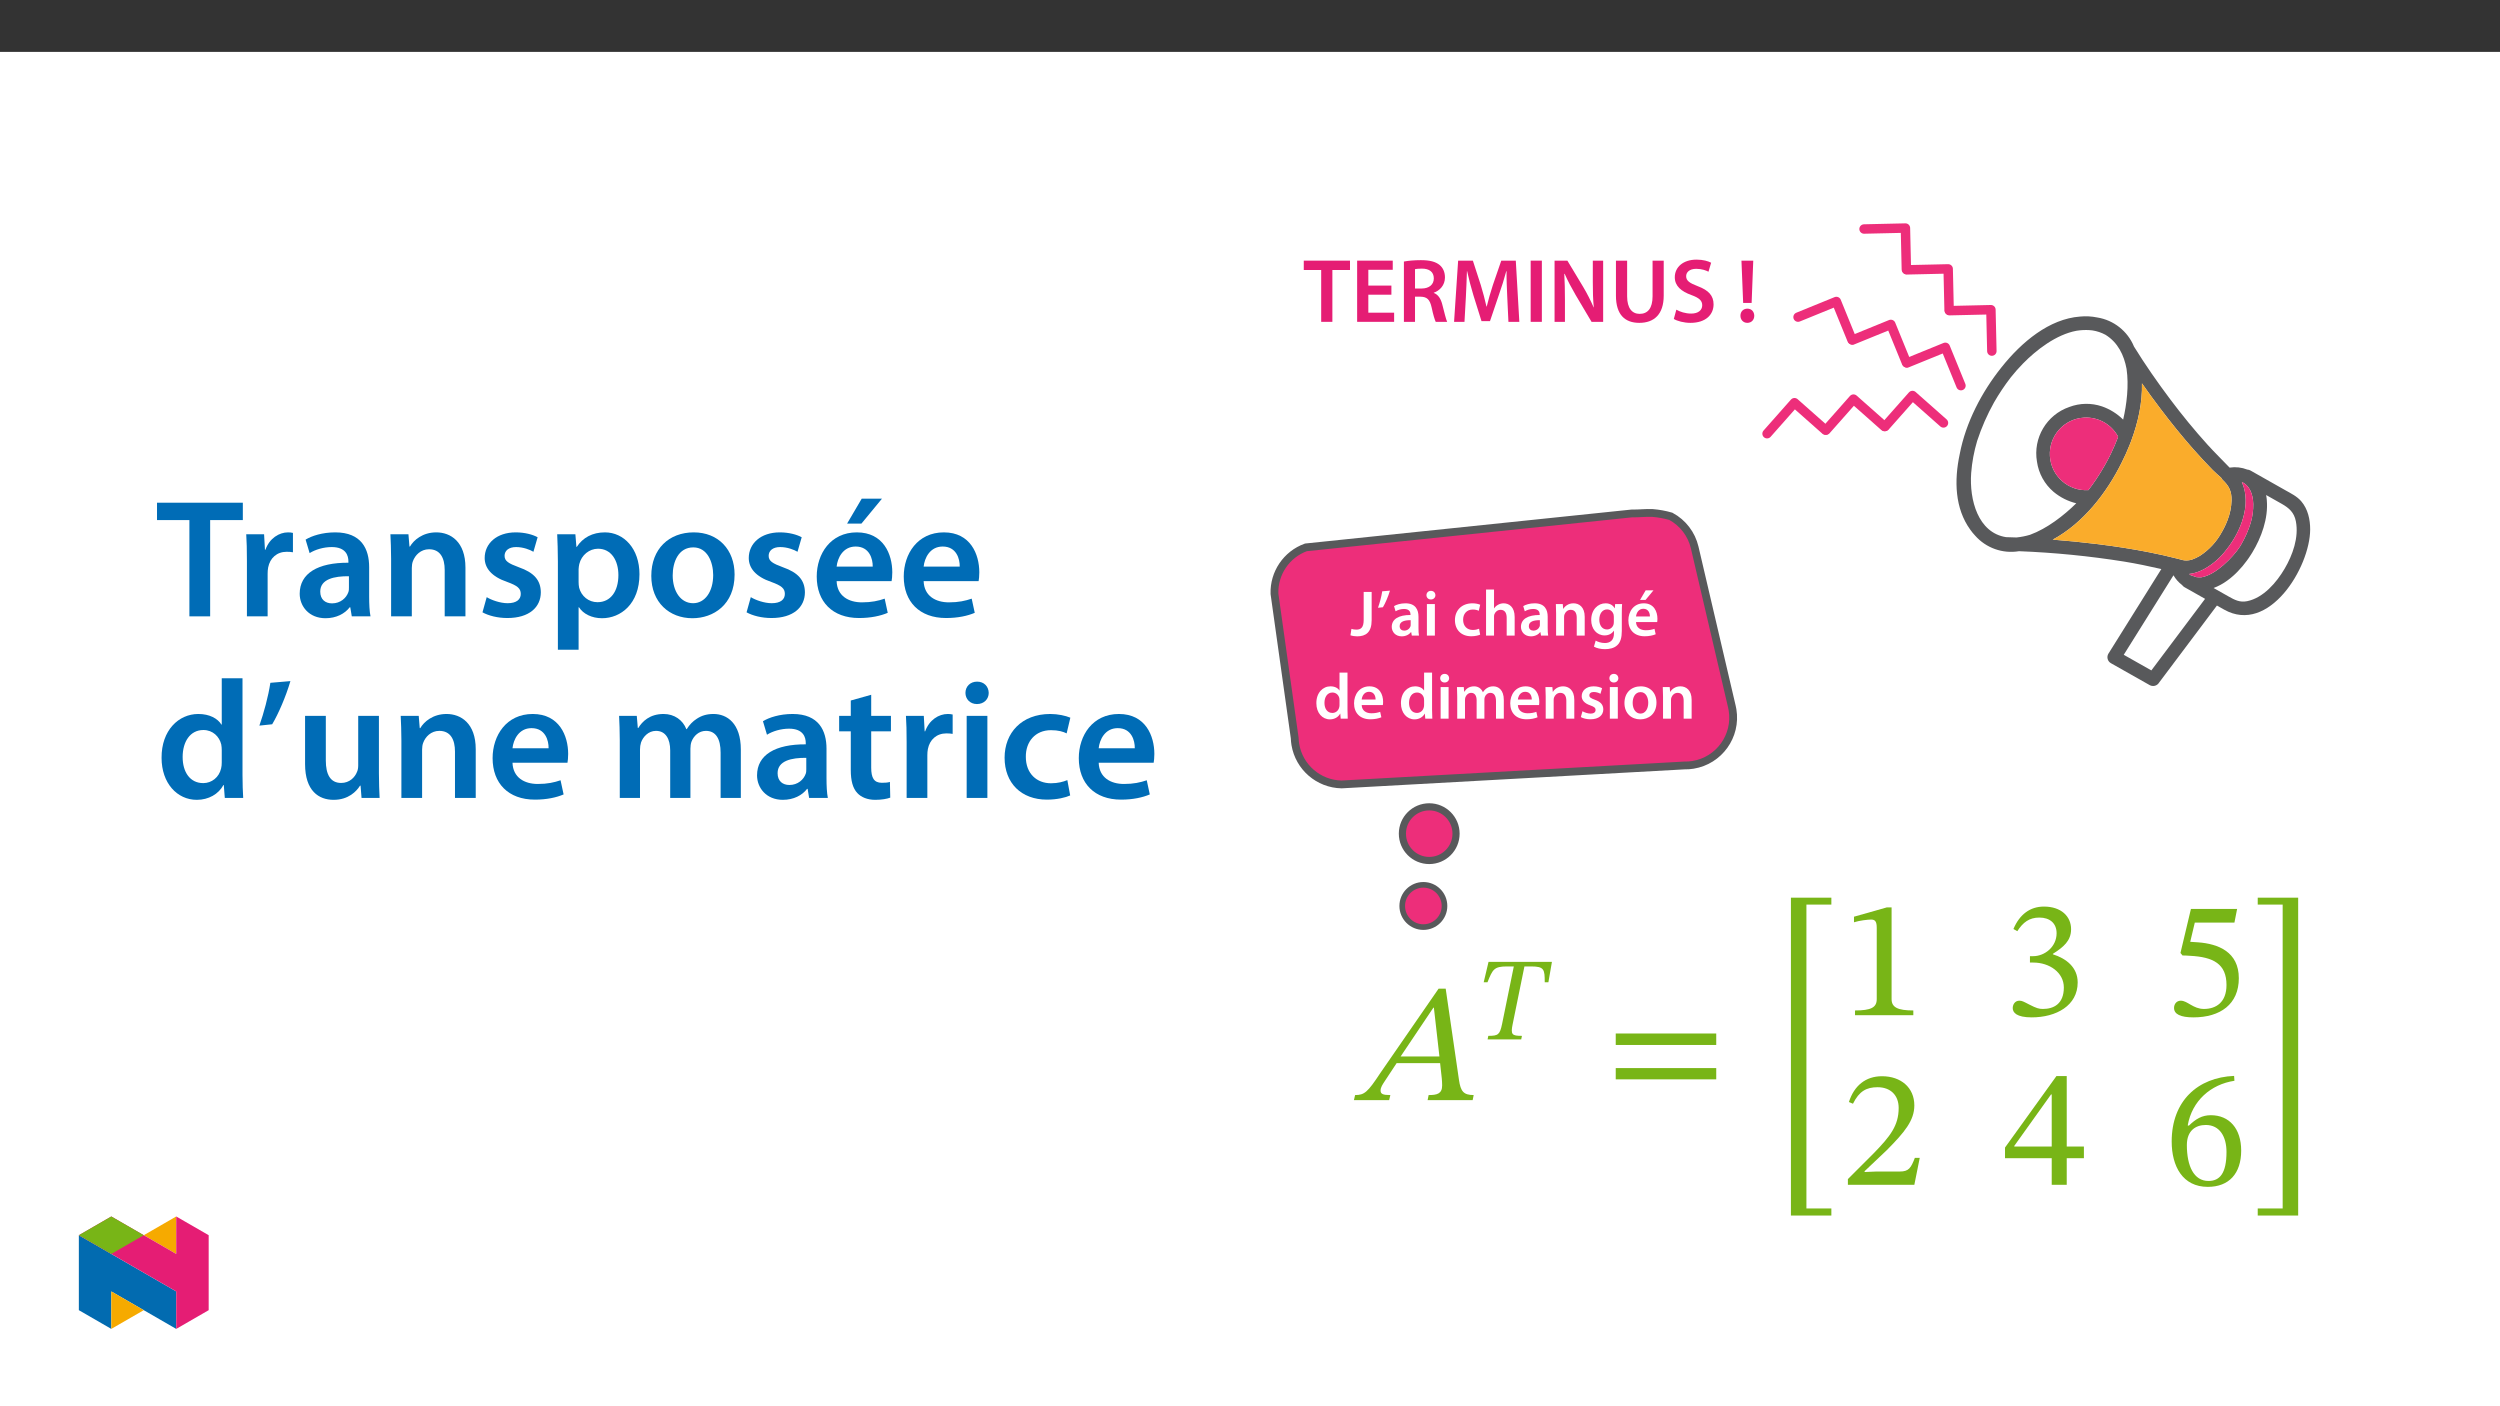﻿<?xml version="1.0" encoding="utf-8"?>
<svg xmlns="http://www.w3.org/2000/svg" xmlns:xlink="http://www.w3.org/1999/xlink" viewBox="0 0 960 540" version="1.1">
  <rect x="0" y="0" width="960" height="540" fill="#333333" stroke="none"/>
  <defs>
    <g>
      <symbol overflow="visible" id="glyph0-0">
        <path style="stroke:none;" d="M 0 0 L 17.438 0 L 17.438 -24.406 L 0 -24.406 Z M 8.719 -13.781 L 2.797 -22.672 L 14.641 -22.672 Z M 9.766 -12.203 L 15.688 -21.094 L 15.688 -3.312 Z M 2.797 -1.75 L 8.719 -10.641 L 14.641 -1.75 Z M 1.75 -21.094 L 7.672 -12.203 L 1.75 -3.312 Z M 1.75 -21.094 " />
      </symbol>
      <symbol overflow="visible" id="glyph0-1">
        <path style="stroke:none;" d="M 6.969 0 L 11.266 0 L 11.266 -19.906 L 18.031 -19.906 L 18.031 -23.5 L 0.281 -23.5 L 0.281 -19.906 L 6.969 -19.906 Z M 6.969 0 " />
      </symbol>
      <symbol overflow="visible" id="glyph0-2">
        <path style="stroke:none;" d="M 15.625 -13.922 L 6.766 -13.922 L 6.766 -19.984 L 16.141 -19.984 L 16.141 -23.5 L 2.469 -23.5 L 2.469 0 L 16.672 0 L 16.672 -3.516 L 6.766 -3.516 L 6.766 -10.422 L 15.625 -10.422 Z M 15.625 -13.922 " />
      </symbol>
      <symbol overflow="visible" id="glyph0-3">
        <path style="stroke:none;" d="M 2.469 0 L 6.734 0 L 6.734 -9.656 L 8.891 -9.656 C 11.328 -9.594 12.422 -8.609 13.109 -5.547 C 13.734 -2.609 14.328 -0.703 14.688 0 L 19.078 0 C 18.625 -0.906 18 -3.625 17.234 -6.562 C 16.672 -8.828 15.656 -10.469 13.953 -11.094 L 13.953 -11.188 C 16.188 -11.969 18.234 -14.016 18.234 -17.047 C 18.234 -19.078 17.5 -20.719 16.219 -21.797 C 14.609 -23.125 12.344 -23.688 8.969 -23.688 C 6.484 -23.688 4.109 -23.469 2.469 -23.156 Z M 6.734 -20.234 C 7.156 -20.328 8.016 -20.438 9.375 -20.438 C 12.172 -20.438 13.953 -19.219 13.953 -16.672 C 13.953 -14.328 12.172 -12.797 9.281 -12.797 L 6.734 -12.797 Z M 6.734 -20.234 " />
      </symbol>
      <symbol overflow="visible" id="glyph0-4">
        <path style="stroke:none;" d="M 22.766 0 L 26.953 0 L 25.594 -23.5 L 20.016 -23.5 L 16.781 -14.094 C 15.875 -11.328 15.062 -8.438 14.438 -5.891 L 14.328 -5.891 C 13.734 -8.516 13.016 -11.297 12.172 -14.047 L 9.109 -23.5 L 3.453 -23.5 L 1.891 0 L 5.891 0 L 6.422 -9.453 C 6.594 -12.656 6.734 -16.391 6.828 -19.453 L 6.906 -19.453 C 7.531 -16.531 8.375 -13.328 9.281 -10.328 L 12.422 -0.281 L 15.688 -0.281 L 19.141 -10.469 C 20.188 -13.422 21.172 -16.594 21.938 -19.453 L 22.047 -19.453 C 22 -16.281 22.188 -12.625 22.312 -9.594 Z M 22.766 0 " />
      </symbol>
      <symbol overflow="visible" id="glyph0-5">
        <path style="stroke:none;" d="M 2.469 -23.5 L 2.469 0 L 6.766 0 L 6.766 -23.5 Z M 2.469 -23.5 " />
      </symbol>
      <symbol overflow="visible" id="glyph0-6">
        <path style="stroke:none;" d="M 6.422 0 L 6.422 -8.406 C 6.422 -12.281 6.344 -15.375 6.172 -18.406 L 6.312 -18.453 C 7.469 -15.797 9 -12.938 10.5 -10.359 L 16.641 0 L 21.094 0 L 21.094 -23.5 L 17.125 -23.5 L 17.125 -15.312 C 17.125 -11.719 17.188 -8.688 17.5 -5.547 L 17.438 -5.547 C 16.359 -8.094 14.969 -10.812 13.422 -13.422 L 7.359 -23.5 L 2.438 -23.5 L 2.438 0 Z M 6.422 0 " />
      </symbol>
      <symbol overflow="visible" id="glyph0-7">
        <path style="stroke:none;" d="M 2.438 -23.5 L 2.438 -10.047 C 2.438 -2.656 5.969 0.391 11.406 0.391 C 17.047 0.391 20.781 -2.828 20.781 -10.078 L 20.781 -23.5 L 16.5 -23.5 L 16.5 -9.797 C 16.5 -5.203 14.641 -3.062 11.547 -3.062 C 8.656 -3.062 6.734 -5.203 6.734 -9.797 L 6.734 -23.5 Z M 2.438 -23.5 " />
      </symbol>
      <symbol overflow="visible" id="glyph0-8">
        <path style="stroke:none;" d="M 1.438 -1.109 C 2.719 -0.312 5.297 0.391 7.812 0.391 C 13.844 0.391 16.703 -2.891 16.703 -6.703 C 16.703 -10.078 14.75 -12.141 10.672 -13.672 C 7.531 -14.891 6.172 -15.734 6.172 -17.547 C 6.172 -18.938 7.328 -20.359 10.047 -20.359 C 12.234 -20.359 13.875 -19.703 14.75 -19.25 L 15.766 -22.703 C 14.547 -23.328 12.688 -23.891 10.156 -23.891 C 5.016 -23.891 1.812 -21 1.812 -17.125 C 1.812 -13.734 4.297 -11.688 8.203 -10.281 C 11.156 -9.203 12.344 -8.156 12.344 -6.375 C 12.344 -4.469 10.812 -3.172 8.094 -3.172 C 5.891 -3.172 3.766 -3.875 2.406 -4.672 Z M 1.438 -1.109 " />
      </symbol>
      <symbol overflow="visible" id="glyph0-9">
        <path style="stroke:none;" d="M 6 -7.25 L 6.625 -23.5 L 2.094 -23.5 L 2.75 -7.25 Z M 4.328 0.391 C 5.969 0.391 7.016 -0.797 7.016 -2.344 C 6.969 -3.938 5.969 -5.062 4.359 -5.062 C 2.797 -5.062 1.703 -3.938 1.703 -2.344 C 1.703 -0.797 2.797 0.391 4.328 0.391 Z M 4.328 0.391 " />
      </symbol>
      <symbol overflow="visible" id="glyph1-0">
        <path style="stroke:none;" d="M 0 0 L 12.453 0 L 12.453 -17.438 L 0 -17.438 Z M 6.219 -9.844 L 2 -16.188 L 10.453 -16.188 Z M 6.969 -8.719 L 11.203 -15.062 L 11.203 -2.359 Z M 2 -1.25 L 6.219 -7.594 L 10.453 -1.25 Z M 1.25 -15.062 L 5.484 -8.719 L 1.25 -2.359 Z M 1.25 -15.062 " />
      </symbol>
      <symbol overflow="visible" id="glyph1-1">
        <path style="stroke:none;" d="M 5.109 -6 C 5.109 -3.094 4.031 -2.297 2.297 -2.297 C 1.562 -2.297 0.891 -2.422 0.406 -2.594 L 0.031 -0.125 C 0.703 0.125 1.75 0.281 2.609 0.281 C 5.922 0.281 8.172 -1.266 8.172 -5.906 L 8.172 -16.781 L 5.109 -16.781 Z M 5.109 -6 " />
      </symbol>
      <symbol overflow="visible" id="glyph1-2">
        <path style="stroke:none;" d="M 2.344 -17.016 C 2.047 -15 1.375 -12.531 0.719 -10.688 L 2.609 -10.891 C 3.531 -12.422 4.625 -14.969 5.312 -17.266 Z M 2.344 -17.016 " />
      </symbol>
      <symbol overflow="visible" id="glyph1-3">
        <path style="stroke:none;" d="M 11.062 -7.266 C 11.062 -9.938 9.938 -12.406 6.047 -12.406 C 4.141 -12.406 2.562 -11.875 1.672 -11.328 L 2.266 -9.344 C 3.094 -9.859 4.328 -10.234 5.531 -10.234 C 7.672 -10.234 8 -8.922 8 -8.125 L 8 -7.922 C 3.516 -7.938 0.797 -6.375 0.797 -3.344 C 0.797 -1.5 2.172 0.281 4.609 0.281 C 6.203 0.281 7.469 -0.406 8.188 -1.344 L 8.266 -1.344 L 8.5 0 L 11.25 0 C 11.109 -0.75 11.062 -1.812 11.062 -2.906 Z M 8.062 -4.266 C 8.062 -4.031 8.062 -3.812 8 -3.594 C 7.703 -2.719 6.828 -1.922 5.578 -1.922 C 4.609 -1.922 3.828 -2.469 3.828 -3.656 C 3.828 -5.5 5.906 -5.953 8.062 -5.922 Z M 8.062 -4.266 " />
      </symbol>
      <symbol overflow="visible" id="glyph1-4">
        <path style="stroke:none;" d="M 4.703 0 L 4.703 -12.125 L 1.641 -12.125 L 1.641 0 Z M 3.188 -17.188 C 2.172 -17.188 1.469 -16.469 1.469 -15.516 C 1.469 -14.625 2.141 -13.875 3.156 -13.875 C 4.234 -13.875 4.906 -14.625 4.906 -15.516 C 4.875 -16.469 4.234 -17.188 3.188 -17.188 Z M 3.188 -17.188 " />
      </symbol>
      <symbol overflow="visible" id="glyph1-5">
        <path style="stroke:none;" d="M 10.141 -2.641 C 9.531 -2.391 8.766 -2.172 7.719 -2.172 C 5.625 -2.172 4.016 -3.594 4.016 -6.078 C 3.984 -8.297 5.375 -10.016 7.719 -10.016 C 8.812 -10.016 9.531 -9.781 10.031 -9.531 L 10.578 -11.859 C 9.891 -12.156 8.734 -12.406 7.625 -12.406 C 3.359 -12.406 0.875 -9.594 0.875 -5.953 C 0.875 -2.188 3.344 0.25 7.125 0.25 C 8.641 0.25 9.906 -0.078 10.562 -0.375 Z M 10.141 -2.641 " />
      </symbol>
      <symbol overflow="visible" id="glyph1-6">
        <path style="stroke:none;" d="M 1.641 0 L 4.703 0 L 4.703 -7.266 C 4.703 -7.594 4.734 -7.922 4.828 -8.188 C 5.188 -9.109 6.031 -9.906 7.219 -9.906 C 8.922 -9.906 9.562 -8.562 9.562 -6.828 L 9.562 0 L 12.625 0 L 12.625 -7.141 C 12.625 -11.031 10.453 -12.406 8.391 -12.406 C 7.625 -12.406 6.906 -12.203 6.281 -11.859 C 5.656 -11.531 5.125 -11.062 4.75 -10.484 L 4.703 -10.484 L 4.703 -17.688 L 1.641 -17.688 Z M 1.641 0 " />
      </symbol>
      <symbol overflow="visible" id="glyph1-7">
        <path style="stroke:none;" d="M 1.641 0 L 4.703 0 L 4.703 -7.141 C 4.703 -7.5 4.75 -7.875 4.859 -8.125 C 5.188 -9.047 6.031 -9.906 7.25 -9.906 C 8.922 -9.906 9.562 -8.594 9.562 -6.844 L 9.562 0 L 12.625 0 L 12.625 -7.203 C 12.625 -11.031 10.438 -12.406 8.312 -12.406 C 6.297 -12.406 4.984 -11.25 4.438 -10.312 L 4.359 -10.312 L 4.203 -12.125 L 1.547 -12.125 C 1.594 -11.078 1.641 -9.906 1.641 -8.516 Z M 1.641 0 " />
      </symbol>
      <symbol overflow="visible" id="glyph1-8">
        <path style="stroke:none;" d="M 12.625 -8.641 C 12.625 -10.312 12.672 -11.312 12.734 -12.125 L 10.062 -12.125 L 9.938 -10.516 L 9.891 -10.516 C 9.312 -11.5 8.25 -12.406 6.375 -12.406 C 3.469 -12.406 0.875 -9.984 0.875 -6 C 0.875 -2.562 3.016 -0.078 6.031 -0.078 C 7.641 -0.078 8.859 -0.797 9.562 -1.875 L 9.609 -1.875 L 9.609 -0.828 C 9.609 1.797 8.125 2.844 6.125 2.844 C 4.656 2.844 3.359 2.359 2.594 1.922 L 1.922 4.234 C 2.969 4.859 4.609 5.203 6.156 5.203 C 7.828 5.203 9.594 4.859 10.828 3.734 C 12.109 2.594 12.625 0.766 12.625 -1.766 Z M 9.562 -5.312 C 9.562 -4.953 9.531 -4.531 9.438 -4.234 C 9.094 -3.109 8.094 -2.359 6.953 -2.359 C 5.031 -2.359 3.984 -4.031 3.984 -6.109 C 3.984 -8.562 5.25 -10.062 6.969 -10.062 C 8.266 -10.062 9.141 -9.219 9.469 -8.094 C 9.531 -7.844 9.562 -7.578 9.562 -7.266 Z M 9.562 -5.312 " />
      </symbol>
      <symbol overflow="visible" id="glyph1-9">
        <path style="stroke:none;" d="M 11.938 -5.203 C 11.984 -5.484 12.031 -5.922 12.031 -6.5 C 12.031 -9.172 10.734 -12.406 6.797 -12.406 C 2.906 -12.406 0.875 -9.234 0.875 -5.875 C 0.875 -2.172 3.188 0.25 7.125 0.25 C 8.859 0.25 10.312 -0.078 11.359 -0.516 L 10.906 -2.609 C 9.969 -2.297 8.969 -2.062 7.547 -2.062 C 5.578 -2.062 3.891 -3.016 3.812 -5.203 Z M 3.812 -7.344 C 3.938 -8.594 4.734 -10.312 6.625 -10.312 C 8.672 -10.312 9.172 -8.469 9.141 -7.344 Z M 7.516 -17.391 L 5.359 -13.703 L 7.469 -13.703 L 10.516 -17.391 Z M 7.516 -17.391 " />
      </symbol>
      <symbol overflow="visible" id="glyph1-10">
        <path style="stroke:none;" d="M 9.766 -17.688 L 9.766 -10.828 L 9.719 -10.828 C 9.172 -11.734 7.969 -12.406 6.297 -12.406 C 3.391 -12.406 0.844 -9.984 0.875 -5.922 C 0.875 -2.188 3.156 0.281 6.078 0.281 C 7.828 0.281 9.297 -0.578 10.016 -1.922 L 10.062 -1.922 L 10.219 0 L 12.922 0 C 12.875 -0.828 12.828 -2.172 12.828 -3.406 L 12.828 -17.688 Z M 9.766 -5.25 C 9.766 -4.938 9.734 -4.625 9.656 -4.359 C 9.359 -3.031 8.266 -2.188 7.031 -2.188 C 5.078 -2.188 3.984 -3.812 3.984 -6.047 C 3.984 -8.297 5.078 -10.031 7.047 -10.031 C 8.438 -10.031 9.422 -9.062 9.688 -7.891 C 9.734 -7.641 9.766 -7.328 9.766 -7.078 Z M 9.766 -5.25 " />
      </symbol>
      <symbol overflow="visible" id="glyph1-11">
        <path style="stroke:none;" d="M 11.938 -5.203 C 11.984 -5.484 12.031 -5.922 12.031 -6.5 C 12.031 -9.172 10.734 -12.406 6.797 -12.406 C 2.906 -12.406 0.875 -9.234 0.875 -5.875 C 0.875 -2.172 3.188 0.25 7.125 0.25 C 8.859 0.25 10.312 -0.078 11.359 -0.516 L 10.906 -2.609 C 9.969 -2.297 8.969 -2.062 7.547 -2.062 C 5.578 -2.062 3.891 -3.016 3.812 -5.203 Z M 3.812 -7.344 C 3.938 -8.594 4.734 -10.312 6.625 -10.312 C 8.672 -10.312 9.172 -8.469 9.141 -7.344 Z M 3.812 -7.344 " />
      </symbol>
      <symbol overflow="visible" id="glyph1-12">
        <path style="stroke:none;" d="M 1.641 0 L 4.625 0 L 4.625 -7.172 C 4.625 -7.516 4.688 -7.875 4.781 -8.188 C 5.078 -9.016 5.859 -9.906 7 -9.906 C 8.422 -9.906 9.094 -8.719 9.094 -7.031 L 9.094 0 L 12.078 0 L 12.078 -7.266 C 12.078 -7.625 12.125 -8.016 12.234 -8.297 C 12.547 -9.172 13.328 -9.906 14.375 -9.906 C 15.844 -9.906 16.531 -8.719 16.531 -6.703 L 16.531 0 L 19.531 0 L 19.531 -7.141 C 19.531 -11.031 17.484 -12.406 15.484 -12.406 C 14.469 -12.406 13.703 -12.156 13 -11.688 C 12.453 -11.328 11.953 -10.828 11.531 -10.156 L 11.484 -10.156 C 10.953 -11.5 9.719 -12.406 8.125 -12.406 C 6.047 -12.406 4.953 -11.281 4.391 -10.344 L 4.312 -10.344 L 4.156 -12.125 L 1.547 -12.125 C 1.594 -11.078 1.641 -9.906 1.641 -8.516 Z M 1.641 0 " />
      </symbol>
      <symbol overflow="visible" id="glyph1-13">
        <path style="stroke:none;" d="M 0.891 -0.594 C 1.797 -0.094 3.109 0.25 4.578 0.25 C 7.797 0.25 9.516 -1.344 9.516 -3.562 C 9.484 -5.359 8.5 -6.469 6.281 -7.25 C 4.734 -7.828 4.156 -8.172 4.156 -8.938 C 4.156 -9.688 4.75 -10.234 5.859 -10.234 C 6.922 -10.234 7.922 -9.844 8.422 -9.531 L 9.047 -11.688 C 8.312 -12.078 7.141 -12.406 5.797 -12.406 C 2.984 -12.406 1.219 -10.766 1.219 -8.625 C 1.219 -7.172 2.188 -5.875 4.562 -5.078 C 6.047 -4.531 6.547 -4.141 6.547 -3.312 C 6.547 -2.516 5.953 -1.938 4.609 -1.938 C 3.516 -1.938 2.188 -2.422 1.516 -2.844 Z M 0.891 -0.594 " />
      </symbol>
      <symbol overflow="visible" id="glyph1-14">
        <path style="stroke:none;" d="M 7.141 -12.406 C 3.484 -12.406 0.875 -9.969 0.875 -5.984 C 0.875 -2.062 3.531 0.281 6.953 0.281 C 10.031 0.281 13.172 -1.719 13.172 -6.172 C 13.172 -9.859 10.766 -12.406 7.141 -12.406 Z M 7.078 -10.188 C 9.172 -10.188 10.016 -8 10.016 -6.109 C 10.016 -3.641 8.797 -1.938 7.047 -1.938 C 5.203 -1.938 4.031 -3.719 4.031 -6.047 C 4.031 -8.062 4.906 -10.188 7.078 -10.188 Z M 7.078 -10.188 " />
      </symbol>
      <symbol overflow="visible" id="glyph2-0">
        <path style="stroke:none;" d="M 20.719 -11 L 20.719 -12.047 C 20.719 -19.094 31.141 -24.156 31.141 -33.672 C 31.141 -40.406 25.516 -43.312 19.172 -43.312 C 12.625 -43.312 8.156 -39.625 8.156 -34.375 C 8.156 -31.344 9.391 -29.844 11.453 -29.844 C 13.016 -29.844 14.375 -30.688 14.375 -32.703 C 14.375 -35.156 13.016 -35.219 13.016 -37.359 C 13.016 -39.375 14.766 -40.859 18.578 -40.859 C 22.734 -40.859 25.312 -38.594 25.312 -33.469 C 25.312 -23.5 18.125 -21.109 18.125 -12.688 L 18.125 -11 Z M 23.188 -3.109 C 23.188 -5.109 21.828 -6.922 19.547 -6.922 C 17.156 -6.922 15.734 -5.188 15.734 -3.109 C 15.734 -0.969 16.969 0.516 19.484 0.516 C 21.828 0.516 23.188 -1.031 23.188 -3.109 Z M 38.531 10.938 L 38.531 -50.828 L 0.641 -50.828 L 0.641 10.938 Z M 35.156 7.516 L 3.953 7.516 L 3.953 -47.531 L 35.156 -47.531 Z M 35.156 7.516 " />
      </symbol>
      <symbol overflow="visible" id="glyph2-1">
        <path style="stroke:none;" d="M 44.812 0 L 45.203 -1.938 C 41.312 -1.938 40.203 -3.359 39.562 -7.703 L 34.453 -42.797 L 31.734 -42.797 L 9.328 -10.359 C 4.469 -2.984 3.234 -1.938 -0.328 -1.938 L -0.781 0 L 12.75 0 L 13.203 -1.938 C 10.359 -1.938 9.453 -2.328 9.453 -3.688 C 9.453 -4.922 10.234 -6.016 11.078 -7.312 L 15.609 -14.188 L 32.312 -14.188 L 32.953 -8.359 C 33.016 -7.578 33.094 -6.672 33.094 -5.641 C 33.094 -2.391 31.078 -1.938 27.906 -1.938 L 27.516 0 Z M 32.047 -16.766 L 17.156 -16.766 L 29.719 -35.484 L 29.922 -35.484 Z M 32.047 -16.766 " />
      </symbol>
      <symbol overflow="visible" id="glyph2-2">
        <path style="stroke:none;" d="M 42.609 -21.172 L 42.609 -25.578 L 4.016 -25.578 L 4.016 -21.172 Z M 42.609 -7.969 L 42.609 -12.297 L 4.016 -12.297 L 4.016 -7.969 Z M 42.609 -7.969 " />
      </symbol>
      <symbol overflow="visible" id="glyph2-3">
        <path style="stroke:none;" d="M 22.203 43.453 L 22.203 40.734 L 12.625 40.734 L 12.625 -75.953 L 22.203 -75.953 L 22.203 -78.609 L 6.672 -78.609 L 6.672 43.453 Z M 22.203 43.453 " />
      </symbol>
      <symbol overflow="visible" id="glyph2-4">
        <path style="stroke:none;" d="M 27.578 0 L 27.578 -1.812 C 21.625 -1.812 19.234 -2.984 19.234 -6.156 L 19.234 -41.375 L 17.359 -41.375 L 4.797 -37.812 L 4.797 -35.672 C 6.797 -36.328 10.094 -36.719 11.391 -36.719 C 13.016 -36.719 13.531 -35.812 13.531 -33.547 L 13.531 -6.156 C 13.531 -2.906 11.266 -1.812 5.188 -1.812 L 5.188 0 Z M 27.578 0 " />
      </symbol>
      <symbol overflow="visible" id="glyph2-5">
        <path style="stroke:none;" d="M 5.562 -32.25 C 7.766 -35.672 10.172 -37.484 14.047 -37.484 C 18.062 -37.484 20.656 -35.281 20.656 -31.469 C 20.656 -26.219 16.062 -22.656 11.656 -22.656 L 10.422 -22.656 L 10.422 -20.203 L 11.719 -20.203 C 17.938 -20.203 23.438 -16.375 23.438 -10.625 C 23.438 -4.281 19.484 -2.391 15.406 -2.391 C 13.859 -2.391 12.953 -2.656 10.172 -4.078 C 7.906 -5.25 7.375 -5.562 6.344 -5.562 C 4.656 -5.562 3.812 -4.078 3.812 -2.719 C 3.812 -1.031 5.25 0.844 11.078 0.844 C 20.531 0.844 28.75 -3.688 28.75 -12.562 C 28.75 -18.328 24.406 -21.75 19.234 -23.375 L 19.234 -23.562 C 23.312 -26.156 26.219 -28.562 26.219 -33.016 C 26.219 -37.938 22.406 -41.703 15.797 -41.703 C 10.484 -41.703 6.469 -38.719 4.078 -33.094 Z M 5.562 -32.25 " />
      </symbol>
      <symbol overflow="visible" id="glyph2-6">
        <path style="stroke:none;" d="M 27 -35.547 L 28.031 -40.797 L 10.297 -40.797 L 6.281 -23.891 L 7.062 -22.922 C 7.969 -22.922 8.281 -22.922 9.969 -22.797 C 18.906 -22.344 23.953 -19.688 23.953 -11.594 C 23.953 -4.859 19.875 -2.391 15.281 -2.391 C 11.141 -2.391 9 -5.562 6.406 -5.562 C 4.797 -5.562 3.812 -4.281 3.812 -2.781 C 3.812 -0.391 6.281 0.844 11.266 0.844 C 21.562 0.844 28.688 -4.203 28.688 -14.188 C 28.688 -24.344 20.719 -27.391 13.078 -27.969 L 10.031 -28.172 L 11.781 -35.547 Z M 27 -35.547 " />
      </symbol>
      <symbol overflow="visible" id="glyph2-7">
        <path style="stroke:none;" d="M 30.047 -10.359 L 28.172 -10.359 C 26.672 -6.469 25.828 -5.109 22.406 -5.109 L 13.406 -5.109 L 8.875 -4.922 L 8.875 -5.25 L 17.422 -13.344 C 24.281 -20.266 27.969 -24.734 27.969 -30.5 C 27.969 -37.297 22.859 -41.703 15.547 -41.703 C 9.266 -41.703 4.859 -38.078 2.844 -31.797 L 4.406 -31.141 C 6.797 -36 9.641 -37.484 13.859 -37.484 C 18.844 -37.484 21.953 -34.375 21.953 -29.531 C 21.953 -22.734 18.719 -18.641 12.297 -12.047 L 2.453 -2.203 L 2.453 0 L 27.969 0 Z M 30.047 -10.359 " />
      </symbol>
      <symbol overflow="visible" id="glyph2-8">
        <path style="stroke:none;" d="M 31.141 -10.234 L 31.141 -14.703 L 24.547 -14.703 L 24.547 -41.766 L 20.594 -41.766 L 0.844 -14.312 L 0.844 -10.234 L 18.781 -10.234 L 18.781 0 L 24.547 0 L 24.547 -10.234 Z M 18.781 -14.703 L 4.406 -14.703 L 4.406 -14.953 L 18.516 -34.703 L 18.781 -34.703 Z M 18.781 -14.703 " />
      </symbol>
      <symbol overflow="visible" id="glyph2-9">
        <path style="stroke:none;" d="M 26.875 -41.828 C 12.953 -41.25 2.906 -32.25 2.906 -16.641 C 2.906 -7.125 7.125 0.781 16.766 0.781 C 24.922 0.781 29.594 -4.344 29.594 -13.141 C 29.594 -21.625 25 -26.734 17.938 -26.734 C 14.562 -26.734 12.172 -25.312 9.516 -22.734 L 9.062 -22.797 C 10.688 -32.25 17.938 -38.594 27 -39.953 Z M 23.953 -12.625 C 23.953 -4.406 21.375 -1.484 17.031 -1.484 C 11.391 -1.484 8.734 -7.25 8.734 -15.281 C 8.734 -20.922 12.234 -22.984 16 -22.984 C 21.375 -22.984 23.953 -18.453 23.953 -12.625 Z M 23.953 -12.625 " />
      </symbol>
      <symbol overflow="visible" id="glyph2-10">
        <path style="stroke:none;" d="M 19.422 43.453 L 19.422 -78.609 L 3.891 -78.609 L 3.891 -75.953 L 13.469 -75.953 L 13.469 40.734 L 3.891 40.734 L 3.891 43.453 Z M 19.422 43.453 " />
      </symbol>
      <symbol overflow="visible" id="glyph3-0">
        <path style="stroke:none;" d="M 14.5 -7.703 L 14.5 -8.438 C 14.5 -13.375 21.797 -16.906 21.797 -23.578 C 21.797 -28.281 17.859 -30.328 13.422 -30.328 C 8.844 -30.328 5.719 -27.734 5.719 -24.062 C 5.719 -21.938 6.578 -20.891 8.016 -20.891 C 9.109 -20.891 10.062 -21.484 10.062 -22.891 C 10.062 -24.609 9.109 -24.656 9.109 -26.156 C 9.109 -27.562 10.328 -28.609 13.016 -28.609 C 15.906 -28.609 17.719 -27.016 17.719 -23.438 C 17.719 -16.453 12.688 -14.781 12.688 -8.891 L 12.688 -7.703 Z M 16.234 -2.172 C 16.234 -3.578 15.281 -4.844 13.688 -4.844 C 12.016 -4.844 11.016 -3.625 11.016 -2.172 C 11.016 -0.688 11.875 0.359 13.641 0.359 C 15.281 0.359 16.234 -0.719 16.234 -2.172 Z M 26.969 7.656 L 26.969 -35.578 L 0.453 -35.578 L 0.453 7.656 Z M 24.609 5.266 L 2.766 5.266 L 2.766 -33.266 L 24.609 -33.266 Z M 24.609 5.266 " />
      </symbol>
      <symbol overflow="visible" id="glyph3-1">
        <path style="stroke:none;" d="M 26.297 -21.938 L 27.656 -29.781 L 3.312 -29.781 L 1.453 -21.938 L 2.906 -21.938 C 4.891 -26.875 5.391 -28.016 10.422 -28.016 L 13.016 -28.016 L 8.516 -5.938 C 7.656 -1.812 7.031 -1.359 3.219 -1.359 L 2.953 0 L 15.859 0 L 16.141 -1.359 C 12.281 -1.359 11.734 -1.812 12.594 -5.938 L 17.094 -28.016 L 19.672 -28.016 C 24.703 -28.016 24.891 -26.875 24.891 -21.938 Z M 26.297 -21.938 " />
      </symbol>
      <symbol overflow="visible" id="glyph4-0">
        <path style="stroke:none;" d="M 0 0 L 32.375 0 L 32.375 -45.328 L 0 -45.328 Z M 16.188 -25.578 L 5.188 -42.094 L 27.188 -42.094 Z M 18.125 -22.656 L 29.141 -39.172 L 29.141 -6.156 Z M 5.188 -3.234 L 16.188 -19.75 L 27.188 -3.234 Z M 3.234 -39.172 L 14.25 -22.656 L 3.234 -6.156 Z M 3.234 -39.172 " />
      </symbol>
      <symbol overflow="visible" id="glyph4-1">
        <path style="stroke:none;" d="M 12.953 0 L 20.922 0 L 20.922 -36.969 L 33.469 -36.969 L 33.469 -43.641 L 0.516 -43.641 L 0.516 -36.969 L 12.953 -36.969 Z M 12.953 0 " />
      </symbol>
      <symbol overflow="visible" id="glyph4-2">
        <path style="stroke:none;" d="M 4.281 0 L 12.234 0 L 12.234 -16.375 C 12.234 -17.219 12.297 -18.062 12.438 -18.781 C 13.141 -22.406 15.797 -24.797 19.547 -24.797 C 20.531 -24.797 21.234 -24.734 21.953 -24.609 L 21.953 -32.047 C 21.297 -32.188 20.844 -32.25 20.078 -32.25 C 16.641 -32.25 12.953 -29.984 11.391 -25.578 L 11.203 -25.578 L 10.875 -31.531 L 4.016 -31.531 C 4.203 -28.75 4.281 -25.641 4.281 -21.375 Z M 4.281 0 " />
      </symbol>
      <symbol overflow="visible" id="glyph4-3">
        <path style="stroke:none;" d="M 28.75 -18.906 C 28.75 -25.828 25.828 -32.25 15.734 -32.25 C 10.75 -32.25 6.672 -30.891 4.344 -29.469 L 5.891 -24.281 C 8.031 -25.641 11.266 -26.609 14.375 -26.609 C 19.938 -26.609 20.781 -23.188 20.781 -21.109 L 20.781 -20.594 C 9.125 -20.656 2.078 -16.578 2.078 -8.672 C 2.078 -3.891 5.641 0.719 11.984 0.719 C 16.125 0.719 19.422 -1.031 21.297 -3.5 L 21.5 -3.5 L 22.078 0 L 29.266 0 C 28.875 -1.938 28.75 -4.734 28.75 -7.578 Z M 20.984 -11.078 C 20.984 -10.484 20.984 -9.906 20.781 -9.328 C 20 -7.062 17.734 -4.984 14.5 -4.984 C 11.984 -4.984 9.969 -6.406 9.969 -9.516 C 9.969 -14.312 15.344 -15.469 20.984 -15.406 Z M 20.984 -11.078 " />
      </symbol>
      <symbol overflow="visible" id="glyph4-4">
        <path style="stroke:none;" d="M 4.281 0 L 12.234 0 L 12.234 -18.578 C 12.234 -19.484 12.375 -20.469 12.625 -21.109 C 13.469 -23.5 15.672 -25.766 18.844 -25.766 C 23.188 -25.766 24.859 -22.344 24.859 -17.812 L 24.859 0 L 32.828 0 L 32.828 -18.719 C 32.828 -28.688 27.125 -32.25 21.625 -32.25 C 16.375 -32.25 12.953 -29.266 11.531 -26.812 L 11.328 -26.812 L 10.938 -31.531 L 4.016 -31.531 C 4.141 -28.812 4.281 -25.766 4.281 -22.141 Z M 4.281 0 " />
      </symbol>
      <symbol overflow="visible" id="glyph4-5">
        <path style="stroke:none;" d="M 2.328 -1.547 C 4.656 -0.266 8.094 0.641 11.906 0.641 C 20.266 0.641 24.734 -3.5 24.734 -9.266 C 24.672 -13.922 22.078 -16.828 16.312 -18.844 C 12.297 -20.328 10.812 -21.234 10.812 -23.25 C 10.812 -25.188 12.375 -26.609 15.219 -26.609 C 18 -26.609 20.594 -25.578 21.891 -24.797 L 23.5 -30.375 C 21.625 -31.406 18.578 -32.25 15.094 -32.25 C 7.766 -32.25 3.172 -27.969 3.172 -22.406 C 3.172 -18.641 5.703 -15.281 11.844 -13.203 C 15.734 -11.781 17.031 -10.75 17.031 -8.609 C 17.031 -6.547 15.469 -5.047 11.984 -5.047 C 9.125 -5.047 5.703 -6.281 3.953 -7.375 Z M 2.328 -1.547 " />
      </symbol>
      <symbol overflow="visible" id="glyph4-6">
        <path style="stroke:none;" d="M 4.281 12.828 L 12.234 12.828 L 12.234 -3.5 L 12.375 -3.5 C 13.984 -0.969 17.281 0.719 21.234 0.719 C 28.422 0.719 35.609 -4.797 35.609 -16.188 C 35.609 -26.031 29.594 -32.25 22.344 -32.25 C 17.547 -32.25 13.859 -30.234 11.531 -26.672 L 11.391 -26.672 L 11 -31.531 L 4.016 -31.531 C 4.141 -28.562 4.281 -25.188 4.281 -21.047 Z M 12.234 -18.062 C 12.234 -18.719 12.375 -19.422 12.5 -20.078 C 13.344 -23.562 16.375 -25.969 19.688 -25.969 C 24.797 -25.969 27.516 -21.438 27.516 -15.859 C 27.516 -9.641 24.547 -5.438 19.484 -5.438 C 16.062 -5.438 13.281 -7.766 12.438 -11 C 12.297 -11.719 12.234 -12.438 12.234 -13.203 Z M 12.234 -18.062 " />
      </symbol>
      <symbol overflow="visible" id="glyph4-7">
        <path style="stroke:none;" d="M 18.578 -32.25 C 9.062 -32.25 2.266 -25.906 2.266 -15.547 C 2.266 -5.375 9.188 0.719 18.062 0.719 C 26.094 0.719 34.25 -4.469 34.25 -16.062 C 34.25 -25.641 27.969 -32.25 18.578 -32.25 Z M 18.391 -26.484 C 23.828 -26.484 26.031 -20.781 26.031 -15.859 C 26.031 -9.453 22.859 -5.047 18.328 -5.047 C 13.531 -5.047 10.484 -9.641 10.484 -15.734 C 10.484 -20.984 12.75 -26.484 18.391 -26.484 Z M 18.391 -26.484 " />
      </symbol>
      <symbol overflow="visible" id="glyph4-8">
        <path style="stroke:none;" d="M 31.016 -13.531 C 31.141 -14.25 31.281 -15.406 31.281 -16.906 C 31.281 -23.828 27.906 -32.25 17.672 -32.25 C 7.578 -32.25 2.266 -24.016 2.266 -15.281 C 2.266 -5.641 8.281 0.641 18.516 0.641 C 23.047 0.641 26.812 -0.188 29.531 -1.359 L 28.359 -6.797 C 25.906 -5.953 23.312 -5.375 19.625 -5.375 C 14.5 -5.375 10.094 -7.828 9.906 -13.531 Z M 9.906 -19.094 C 10.234 -22.344 12.297 -26.812 17.219 -26.812 C 22.531 -26.812 23.828 -22.016 23.766 -19.094 Z M 19.547 -45.203 L 13.922 -35.609 L 19.422 -35.609 L 27.328 -45.203 Z M 19.547 -45.203 " />
      </symbol>
      <symbol overflow="visible" id="glyph4-9">
        <path style="stroke:none;" d="M 31.016 -13.531 C 31.141 -14.25 31.281 -15.406 31.281 -16.906 C 31.281 -23.828 27.906 -32.25 17.672 -32.25 C 7.578 -32.25 2.266 -24.016 2.266 -15.281 C 2.266 -5.641 8.281 0.641 18.516 0.641 C 23.047 0.641 26.812 -0.188 29.531 -1.359 L 28.359 -6.797 C 25.906 -5.953 23.312 -5.375 19.625 -5.375 C 14.5 -5.375 10.094 -7.828 9.906 -13.531 Z M 9.906 -19.094 C 10.234 -22.344 12.297 -26.812 17.219 -26.812 C 22.531 -26.812 23.828 -22.016 23.766 -19.094 Z M 9.906 -19.094 " />
      </symbol>
      <symbol overflow="visible" id="glyph4-10">
        <path style="stroke:none;" d="M 25.375 -45.969 L 25.375 -28.172 L 25.25 -28.172 C 23.828 -30.5 20.719 -32.25 16.375 -32.25 C 8.812 -32.25 2.203 -25.969 2.266 -15.406 C 2.266 -5.703 8.219 0.719 15.797 0.719 C 20.328 0.719 24.156 -1.484 26.031 -4.984 L 26.156 -4.984 L 26.547 0 L 33.609 0 C 33.469 -2.141 33.344 -5.641 33.344 -8.875 L 33.344 -45.969 Z M 25.375 -13.656 C 25.375 -12.828 25.312 -12.047 25.125 -11.328 C 24.344 -7.906 21.5 -5.703 18.266 -5.703 C 13.203 -5.703 10.359 -9.906 10.359 -15.734 C 10.359 -21.562 13.203 -26.094 18.328 -26.094 C 21.953 -26.094 24.469 -23.562 25.188 -20.531 C 25.312 -19.875 25.375 -19.031 25.375 -18.391 Z M 25.375 -13.656 " />
      </symbol>
      <symbol overflow="visible" id="glyph4-11">
        <path style="stroke:none;" d="M 6.094 -44.219 C 5.312 -38.984 3.562 -32.562 1.875 -27.781 L 6.797 -28.297 C 9.188 -32.312 12.047 -38.922 13.797 -44.875 Z M 6.094 -44.219 " />
      </symbol>
      <symbol overflow="visible" id="glyph4-12">
        <path style="stroke:none;" d="M 32.5 -31.531 L 24.547 -31.531 L 24.547 -12.5 C 24.547 -11.594 24.406 -10.688 24.094 -10.031 C 23.312 -7.969 21.234 -5.766 18 -5.766 C 13.797 -5.766 12.109 -9.125 12.109 -14.375 L 12.109 -31.531 L 4.141 -31.531 L 4.141 -13.016 C 4.141 -2.719 9.391 0.719 15.094 0.719 C 20.781 0.719 23.891 -2.531 25.25 -4.734 L 25.453 -4.734 L 25.828 0 L 32.766 0 C 32.641 -2.594 32.5 -5.703 32.5 -9.453 Z M 32.5 -31.531 " />
      </symbol>
      <symbol overflow="visible" id="glyph4-13">
        <path style="stroke:none;" d="M 4.281 0 L 12.047 0 L 12.047 -18.641 C 12.047 -19.547 12.172 -20.469 12.438 -21.297 C 13.203 -23.438 15.219 -25.766 18.188 -25.766 C 21.891 -25.766 23.641 -22.656 23.641 -18.266 L 23.641 0 L 31.406 0 L 31.406 -18.906 C 31.406 -19.812 31.531 -20.844 31.797 -21.562 C 32.641 -23.828 34.641 -25.766 37.359 -25.766 C 41.188 -25.766 43 -22.656 43 -17.422 L 43 0 L 50.766 0 L 50.766 -18.578 C 50.766 -28.688 45.453 -32.25 40.281 -32.25 C 37.625 -32.25 35.609 -31.594 33.797 -30.375 C 32.375 -29.469 31.078 -28.172 29.984 -26.422 L 29.844 -26.422 C 28.484 -29.922 25.25 -32.25 21.109 -32.25 C 15.734 -32.25 12.891 -29.328 11.391 -26.875 L 11.203 -26.875 L 10.812 -31.531 L 4.016 -31.531 C 4.141 -28.812 4.281 -25.766 4.281 -22.141 Z M 4.281 0 " />
      </symbol>
      <symbol overflow="visible" id="glyph4-14">
        <path style="stroke:none;" d="M 5.562 -37.422 L 5.562 -31.531 L 1.094 -31.531 L 1.094 -25.578 L 5.562 -25.578 L 5.562 -10.75 C 5.562 -6.609 6.344 -3.688 8.094 -1.875 C 9.578 -0.266 11.984 0.719 14.953 0.719 C 17.422 0.719 19.547 0.328 20.719 -0.125 L 20.594 -6.156 C 19.688 -5.891 18.906 -5.828 17.484 -5.828 C 14.438 -5.828 13.406 -7.766 13.406 -11.656 L 13.406 -25.578 L 20.984 -25.578 L 20.984 -31.531 L 13.406 -31.531 L 13.406 -39.625 Z M 5.562 -37.422 " />
      </symbol>
      <symbol overflow="visible" id="glyph4-15">
        <path style="stroke:none;" d="M 12.234 0 L 12.234 -31.531 L 4.281 -31.531 L 4.281 0 Z M 8.281 -44.672 C 5.641 -44.672 3.812 -42.797 3.812 -40.344 C 3.812 -38.016 5.562 -36.062 8.219 -36.062 C 11 -36.062 12.75 -38.016 12.75 -40.344 C 12.688 -42.797 11 -44.672 8.281 -44.672 Z M 8.281 -44.672 " />
      </symbol>
      <symbol overflow="visible" id="glyph4-16">
        <path style="stroke:none;" d="M 26.359 -6.859 C 24.797 -6.219 22.797 -5.641 20.078 -5.641 C 14.641 -5.641 10.422 -9.328 10.422 -15.797 C 10.359 -21.562 13.984 -26.031 20.078 -26.031 C 22.922 -26.031 24.797 -25.453 26.094 -24.797 L 27.516 -30.828 C 25.703 -31.594 22.734 -32.25 19.812 -32.25 C 8.734 -32.25 2.266 -24.922 2.266 -15.469 C 2.266 -5.703 8.672 0.641 18.516 0.641 C 22.469 0.641 25.766 -0.188 27.453 -0.969 Z M 26.359 -6.859 " />
      </symbol>
    </g>
    <clipPath id="clip1">
      <path d="M 487.887 154 L 708 154 L 708 344 L 487.887 344 Z M 487.887 154 " />
    </clipPath>
    <clipPath id="clip2">
      <path d="M 507 309 L 586 309 L 586 357.086 L 507 357.086 Z M 507 309 " />
    </clipPath>
    <clipPath id="clip3">
      <path d="M 499 270 L 598 270 L 598 357.086 L 499 357.086 Z M 499 270 " />
    </clipPath>
    <clipPath id="clip4">
      <path d="M 751 121 L 887.105 121 L 887.105 264 L 751 264 Z M 751 121 " />
    </clipPath>
    <clipPath id="clip5">
      <path d="M 713 85.766 L 734 85.766 L 734 106 L 713 106 Z M 713 85.766 " />
    </clipPath>
    <clipPath id="clip6">
      <path d="M 30.277 474 L 68 474 L 68 510.301 L 30.277 510.301 Z M 30.277 474 " />
    </clipPath>
    <clipPath id="clip7">
      <path d="M 42 495 L 56 495 L 56 510.301 L 42 510.301 Z M 42 495 " />
    </clipPath>
    <clipPath id="clip8">
      <path d="M 55 467.125 L 68 467.125 L 68 482 L 55 482 Z M 55 467.125 " />
    </clipPath>
    <clipPath id="clip9">
      <path d="M 30.277 467.125 L 80.133 467.125 L 80.133 510.301 L 30.277 510.301 Z M 30.277 467.125 " />
    </clipPath>
    <clipPath id="clip10">
      <path d="M 30.277 467.125 L 56 467.125 L 56 482 L 30.277 482 Z M 30.277 467.125 " />
    </clipPath>
  </defs>
  <g id="surface1">
    <path style=" stroke:none;fill-rule:nonzero;fill:rgb(100%,100%,100%);fill-opacity:1;" d="M 0 559.926 L 960 559.926 L 960 19.926 L 0 19.926 Z M 0 559.926 " />
    <path style=" stroke:none;fill-rule:nonzero;fill:rgb(92.899%,17.999%,47.8%);fill-opacity:1;" d="M 641.605 198.27 C 646.227 200.766 649.555 205.121 650.758 210.234 L 665.051 271.375 C 665.145 271.777 665.227 272.188 665.293 272.594 C 666.938 282.605 660.152 292.059 650.137 293.699 C 649.031 293.883 647.906 293.965 646.785 293.941 L 515.156 301.223 C 506.328 301.043 498.875 294.609 497.41 285.902 C 497.273 285.078 497.195 284.246 497.168 283.414 L 489.395 228.008 C 489.145 220.082 494.016 212.895 501.469 210.188 L 626.578 197.168 C 629.512 197.211 632.098 196.855 634.629 196.992 C 636.992 197.184 639.328 197.613 641.605 198.27 " />
    <path style=" stroke:none;fill-rule:nonzero;fill:rgb(92.899%,17.999%,47.8%);fill-opacity:1;" d="M 546.574 339.777 C 551.055 339.777 554.688 343.41 554.688 347.891 C 554.688 352.371 551.055 356.004 546.574 356.004 C 542.09 356.004 538.457 352.371 538.457 347.891 C 538.457 343.41 542.09 339.777 546.574 339.777 " />
    <path style=" stroke:none;fill-rule:nonzero;fill:rgb(92.899%,17.999%,47.8%);fill-opacity:1;" d="M 548.82 309.824 C 554.512 309.824 559.125 314.438 559.125 320.125 C 559.125 325.816 554.512 330.43 548.82 330.43 C 543.133 330.43 538.52 325.816 538.52 320.125 C 538.52 314.438 543.133 309.824 548.82 309.824 " />
    <g clip-path="url(#clip1)" clip-rule="nonzero">
      <path style="fill:none;stroke-width:3.526;stroke-linecap:butt;stroke-linejoin:miter;stroke:rgb(34.499%,34.9%,35.699%);stroke-opacity:1;stroke-miterlimit:10;" d="M -0 -0.002 C 5.436 -2.939 9.352 -8.063 10.767 -14.078 L 27.582 -86.008 C 27.693 -86.482 27.789 -86.964 27.867 -87.442 C 29.802 -99.221 21.82 -110.342 10.037 -112.272 C 8.736 -112.488 7.412 -112.585 6.094 -112.557 L -148.764 -121.123 C -159.15 -120.912 -167.918 -113.343 -169.642 -103.099 C -169.803 -102.13 -169.895 -101.151 -169.927 -100.172 L -179.072 -34.988 C -179.366 -25.664 -173.635 -17.208 -164.867 -14.023 L -17.679 1.294 C -14.228 1.243 -11.186 1.662 -8.208 1.501 C -5.428 1.276 -2.679 0.77 -0 -0.002 Z M -0 -0.002 " transform="matrix(0.85,0,0,-0.85,641.606,198.268)" />
    </g>
    <g clip-path="url(#clip2)" clip-rule="nonzero">
      <path style="fill:none;stroke-width:2.546;stroke-linecap:butt;stroke-linejoin:miter;stroke:rgb(34.499%,34.9%,35.699%);stroke-opacity:1;stroke-miterlimit:10;" d="M 0.002 -0 C 5.273 -0 9.547 -4.274 9.547 -9.545 C 9.547 -14.817 5.273 -19.09 0.002 -19.09 C -5.274 -19.09 -9.548 -14.817 -9.548 -9.545 C -9.548 -4.274 -5.274 -0 0.002 -0 Z M 0.002 -0 " transform="matrix(0.85,0,0,-0.85,546.573,339.777)" />
    </g>
    <g clip-path="url(#clip3)" clip-rule="nonzero">
      <path style="fill:none;stroke-width:3.232;stroke-linecap:butt;stroke-linejoin:miter;stroke:rgb(34.499%,34.9%,35.699%);stroke-opacity:1;stroke-miterlimit:10;" d="M -0.001 -0.001 C 6.695 -0.001 12.122 -5.428 12.122 -12.119 C 12.122 -18.815 6.695 -24.242 -0.001 -24.242 C -6.692 -24.242 -12.12 -18.815 -12.12 -12.119 C -12.12 -5.428 -6.692 -0.001 -0.001 -0.001 Z M -0.001 -0.001 " transform="matrix(0.85,0,0,-0.85,548.821,309.824)" />
    </g>
    <g clip-path="url(#clip4)" clip-rule="nonzero">
      <path style=" stroke:none;fill-rule:nonzero;fill:rgb(34.499%,34.9%,35.699%);fill-opacity:1;" d="M 765.691 154.555 C 767.609 151.227 769.742 148.031 772.078 144.988 C 773.574 143.117 775.141 141.324 776.781 139.648 C 781.887 134.426 789.566 128.445 797.441 127 C 799.07 126.746 800.719 126.664 802.359 126.766 C 802.754 126.793 803.137 126.832 803.516 126.879 C 805.258 127.152 806.945 127.719 808.5 128.555 C 813.285 131.504 815.633 136.395 816.598 141.652 C 817.531 147.984 816.664 155.25 815.293 161.137 C 812.996 158.855 810.219 157.121 807.164 156.055 C 803.078 154.672 798.641 154.75 794.609 156.281 C 785.887 159.289 780.629 168.18 782.195 177.273 C 782.832 181.801 785.109 185.934 788.598 188.891 C 791.125 190.988 794.098 192.484 797.285 193.266 C 792.543 197.945 786.051 202.992 779.531 205.359 C 777.879 205.852 776.188 206.191 774.477 206.371 C 774.414 206.375 774.352 206.383 774.285 206.387 C 772.973 206.336 771.656 206.289 770.34 206.266 C 759.598 204.598 756.18 192.004 756.93 181.664 C 757.25 177.473 758.023 173.328 759.23 169.301 C 760.91 164.191 763.074 159.254 765.691 154.555 M 813.336 167.824 C 812.547 169.93 811.656 171.992 810.688 174.004 C 810.379 174.648 810.059 175.289 809.734 175.926 C 809.641 176.105 809.547 176.281 809.453 176.461 C 809.121 177.09 808.785 177.711 808.438 178.328 C 808.336 178.512 808.234 178.695 808.129 178.879 C 807.688 179.648 807.238 180.41 806.773 181.168 L 806.723 181.258 C 806.199 182.102 805.66 182.938 805.109 183.766 C 805.047 183.855 804.977 183.969 804.902 184.09 C 803.977 185.473 802.984 186.848 801.945 188.203 C 794.258 188.684 787.637 182.844 787.156 175.156 C 786.676 167.469 792.516 160.852 800.203 160.371 C 805.602 160.031 810.711 162.848 813.305 167.594 C 813.316 167.672 813.332 167.746 813.336 167.824 M 788.27 207.223 C 799.891 200.938 808.945 189.375 814.793 177.504 C 815.836 175.43 816.82 173.258 817.715 171.02 C 817.965 170.469 818.188 169.902 818.375 169.324 C 821.016 162.266 822.715 154.617 822.504 147.211 C 824.77 150.457 827.102 153.656 829.492 156.812 C 833.559 162.188 837.789 167.441 842.25 172.5 C 844.629 175.195 847.074 177.828 849.59 180.398 C 850.633 181.461 851.812 182.453 852.941 183.477 C 853.066 183.758 853.242 184.012 853.461 184.227 C 855.918 186.582 856.977 188.574 856.918 192.148 C 856.84 194.754 856.312 197.328 855.359 199.758 C 855.344 199.805 855.328 199.848 855.309 199.895 C 855.145 200.324 854.969 200.75 854.781 201.172 C 854.719 201.316 854.652 201.449 854.59 201.59 C 854.453 201.895 854.309 202.195 854.16 202.496 C 854.102 202.613 854.043 202.73 853.988 202.844 C 853.785 203.242 853.574 203.637 853.355 204.023 C 853.316 204.094 853.273 204.164 853.23 204.234 C 851.223 207.973 848.301 211.145 844.738 213.453 C 843.781 214.023 842.77 214.5 841.719 214.883 C 841.418 214.965 841.109 215.043 840.801 215.098 C 839.938 215.27 839.051 215.262 838.191 215.078 C 838.008 215.031 837.824 214.98 837.641 214.934 C 837.574 214.906 837.508 214.891 837.441 214.875 C 837.09 214.781 836.742 214.691 836.391 214.598 C 836.355 214.59 836.324 214.586 836.289 214.582 C 836.117 214.531 835.941 214.484 835.758 214.438 C 832.348 213.566 828.91 212.801 825.457 212.113 C 818.668 210.762 811.82 209.719 804.953 208.879 C 799.402 208.203 793.844 207.648 788.27 207.223 M 815.52 251.441 L 834.617 220.91 C 835.457 222.375 836.586 223.652 837.934 224.668 C 838.172 225.008 838.488 225.285 838.852 225.488 L 846.75 229.953 C 839.875 239.113 832.996 248.277 826.121 257.438 Z M 845.289 221.684 C 844.648 221.727 844.004 221.703 843.371 221.609 C 842.723 221.383 842.074 221.16 841.426 220.934 C 841.348 220.898 841.27 220.883 841.188 220.852 C 840.992 220.715 840.801 220.562 840.621 220.398 C 840.648 220.395 840.672 220.395 840.699 220.391 C 840.844 220.375 840.988 220.352 841.129 220.332 C 841.254 220.312 841.379 220.297 841.504 220.273 C 841.543 220.27 841.586 220.258 841.625 220.254 C 841.816 220.219 842.008 220.18 842.199 220.141 C 843.582 219.816 844.914 219.312 846.168 218.645 C 846.223 218.617 846.277 218.586 846.332 218.559 C 846.48 218.477 846.629 218.398 846.777 218.316 C 849.957 216.477 852.73 214.016 854.934 211.074 C 860.711 203.852 864.504 193.57 860.992 185.398 C 860.949 185.297 860.906 185.203 860.859 185.105 C 863.766 186.336 865.176 189.707 865.262 193.559 C 865.297 195.98 864.969 198.391 864.289 200.715 C 863.395 203.613 862.176 206.402 860.66 209.027 C 860.469 209.348 860.266 209.68 860.055 210.02 C 857.445 214.016 850.773 220.844 845.289 221.684 Z M 850.02 225.793 C 851.887 225.09 853.648 224.133 855.254 222.953 C 855.266 222.945 855.277 222.938 855.285 222.93 C 855.645 222.672 855.996 222.402 856.344 222.129 C 856.441 222.051 856.535 221.969 856.633 221.887 C 856.855 221.707 857.07 221.523 857.285 221.336 C 857.422 221.219 857.559 221.102 857.695 220.98 C 857.945 220.754 858.195 220.523 858.441 220.289 C 858.633 220.102 858.82 219.914 859.008 219.727 C 859.094 219.645 859.176 219.559 859.254 219.477 C 859.875 218.84 860.473 218.184 861.043 217.508 L 861.199 217.32 C 861.758 216.652 862.289 215.973 862.793 215.281 C 862.879 215.168 862.961 215.051 863.039 214.941 C 863.184 214.738 863.328 214.539 863.469 214.336 C 863.527 214.25 863.586 214.16 863.645 214.074 C 863.902 213.695 864.156 213.312 864.398 212.93 C 864.465 212.824 864.531 212.719 864.598 212.609 C 864.688 212.469 864.781 212.328 864.867 212.188 C 868.359 206.445 871.047 199.082 870.461 192.141 C 870.445 191.953 870.434 191.766 870.414 191.582 C 870.402 191.477 870.391 191.375 870.375 191.27 C 870.328 190.871 870.27 190.477 870.199 190.09 L 876.195 193.477 C 878.992 195.062 880.949 196.785 881.609 200.156 C 882.82 206.363 880.375 213.148 877.273 218.422 C 874.207 223.637 869.156 229.586 862.891 230.855 C 860.098 231.422 858.117 230.371 855.789 229.055 Z M 752.535 174.371 C 750.34 184.617 750.688 195.238 756.582 203.395 C 757.145 204.191 757.758 204.945 758.426 205.652 C 762.633 210.438 769.012 212.711 775.293 211.66 C 788.84 212.188 802.344 213.523 815.734 215.66 C 820.52 216.441 825.25 217.434 829.957 218.512 C 823.164 229.371 816.371 240.23 809.582 251.09 C 808.887 252.348 809.324 253.93 810.57 254.652 L 825.527 263.109 C 826.789 263.781 828.355 263.344 829.09 262.121 C 836.492 252.254 843.898 242.391 851.301 232.527 L 854.047 234.078 C 871.246 243.805 887.047 217.906 887.105 203.332 C 887.121 199.488 886.227 195.449 883.668 192.48 C 882.012 190.559 879.746 189.48 877.578 188.254 L 864.188 180.68 C 863.816 180.465 863.395 180.34 862.965 180.32 C 860.805 179.469 858.461 179.207 856.168 179.566 C 853.363 176.625 850.453 173.805 847.723 170.789 C 842.648 165.176 837.852 159.309 833.312 153.258 C 828.422 146.734 823.738 140.023 819.457 133.086 C 817.016 127.156 811.668 122.922 805.34 121.91 C 803.164 121.461 800.938 121.344 798.73 121.562 C 786.91 122.457 776.355 131.285 768.617 140.996 C 768.566 141.059 768.516 141.117 768.469 141.18 C 761.035 150.48 754.855 162.211 752.535 174.371 " />
    </g>
    <path style="fill:none;stroke-width:4.265;stroke-linecap:round;stroke-linejoin:round;stroke:rgb(92.899%,17.999%,47.8%);stroke-opacity:1;stroke-miterlimit:4;" d="M 0.001 0.002 L 17.308 7.056 L 24.362 -10.251 " transform="matrix(0.85,0,0,-0.85,690.452,121.771)" />
    <path style="fill:none;stroke-width:4.265;stroke-linecap:round;stroke-linejoin:round;stroke:rgb(92.899%,17.999%,47.8%);stroke-opacity:1;stroke-miterlimit:4;" d="M -0.001 0.002 L 17.306 7.056 L 24.365 -10.251 " transform="matrix(0.85,0,0,-0.85,711.372,130.572)" />
    <path style="fill:none;stroke-width:4.265;stroke-linecap:round;stroke-linejoin:round;stroke:rgb(92.899%,17.999%,47.8%);stroke-opacity:1;stroke-miterlimit:4;" d="M 0 0.002 L 17.307 7.056 L 24.366 -10.251 " transform="matrix(0.85,0,0,-0.85,732.293,139.373)" />
    <g clip-path="url(#clip5)" clip-rule="nonzero">
      <path style="fill:none;stroke-width:4.265;stroke-linecap:round;stroke-linejoin:round;stroke:rgb(92.899%,17.999%,47.8%);stroke-opacity:1;stroke-miterlimit:4;" d="M -0.001 -0 L 18.685 0.427 L 19.112 -18.258 " transform="matrix(0.85,0,0,-0.85,715.801,87.941)" />
    </g>
    <path style="fill:none;stroke-width:4.265;stroke-linecap:round;stroke-linejoin:round;stroke:rgb(92.899%,17.999%,47.8%);stroke-opacity:1;stroke-miterlimit:4;" d="M -0.002 0.001 L 18.688 0.428 L 19.115 -18.258 " transform="matrix(0.85,0,0,-0.85,732.213,103.618)" />
    <path style="fill:none;stroke-width:4.265;stroke-linecap:round;stroke-linejoin:round;stroke:rgb(92.899%,17.999%,47.8%);stroke-opacity:1;stroke-miterlimit:4;" d="M 0.001 -0.002 L 18.686 0.43 L 19.114 -18.26 " transform="matrix(0.85,0,0,-0.85,748.624,119.295)" />
    <path style="fill:none;stroke-width:4.265;stroke-linecap:round;stroke-linejoin:round;stroke:rgb(92.899%,17.999%,47.8%);stroke-opacity:1;stroke-miterlimit:4;" d="M -0.001 0.001 L 12.384 13.999 L 26.382 1.614 " transform="matrix(0.85,0,0,-0.85,678.556,166.54)" />
    <path style="fill:none;stroke-width:4.265;stroke-linecap:round;stroke-linejoin:round;stroke:rgb(92.899%,17.999%,47.8%);stroke-opacity:1;stroke-miterlimit:4;" d="M 0.002 -0.001 L 12.387 13.997 L 26.385 1.612 " transform="matrix(0.85,0,0,-0.85,701.209,165.155)" />
    <path style="fill:none;stroke-width:4.265;stroke-linecap:round;stroke-linejoin:round;stroke:rgb(92.899%,17.999%,47.8%);stroke-opacity:1;stroke-miterlimit:4;" d="M 0 0.002 L 12.385 13.996 L 26.383 1.611 " transform="matrix(0.85,0,0,-0.85,723.863,163.771)" />
    <path style=" stroke:none;fill-rule:nonzero;fill:rgb(98%,67.499%,16.899%);fill-opacity:1;" d="M 788.27 207.223 C 799.891 200.938 808.945 189.375 814.793 177.504 C 815.836 175.43 816.82 173.258 817.715 171.02 C 817.965 170.469 818.184 169.902 818.375 169.324 C 821.012 162.266 822.715 154.617 822.504 147.207 C 824.77 150.457 827.102 153.656 829.492 156.812 C 833.559 162.191 837.789 167.441 842.25 172.5 C 844.629 175.195 847.078 177.828 849.59 180.398 C 850.633 181.461 851.812 182.453 852.941 183.477 C 853.066 183.758 853.242 184.012 853.461 184.227 C 855.922 186.578 856.973 188.574 856.918 192.148 C 856.84 194.754 856.312 197.328 855.359 199.758 C 855.344 199.805 855.328 199.848 855.309 199.895 C 855.145 200.324 854.969 200.75 854.781 201.172 C 854.719 201.316 854.656 201.449 854.59 201.59 C 854.453 201.895 854.309 202.195 854.16 202.496 C 854.102 202.613 854.047 202.73 853.988 202.844 C 853.785 203.242 853.574 203.637 853.352 204.023 C 853.312 204.094 853.273 204.164 853.234 204.234 C 851.223 207.973 848.301 211.145 844.738 213.453 C 843.781 214.023 842.77 214.5 841.719 214.883 C 841.418 214.965 841.109 215.043 840.801 215.102 C 839.938 215.266 839.051 215.262 838.191 215.078 C 838.008 215.031 837.824 214.977 837.641 214.934 C 837.574 214.906 837.508 214.891 837.441 214.875 C 837.09 214.785 836.742 214.691 836.391 214.598 C 836.355 214.59 836.324 214.59 836.289 214.582 C 836.117 214.531 835.945 214.484 835.758 214.438 C 832.348 213.566 828.91 212.801 825.457 212.113 C 818.672 210.762 811.82 209.719 804.949 208.879 C 799.402 208.203 793.844 207.648 788.27 207.223 " />
    <path style=" stroke:none;fill-rule:nonzero;fill:rgb(92.899%,17.999%,47.8%);fill-opacity:1;" d="M 845.289 221.684 C 844.648 221.727 844.004 221.703 843.371 221.609 C 842.723 221.383 842.074 221.16 841.426 220.934 C 841.348 220.898 841.27 220.883 841.191 220.852 C 840.988 220.715 840.801 220.562 840.621 220.398 C 840.648 220.395 840.672 220.395 840.699 220.391 C 840.844 220.375 840.988 220.352 841.129 220.332 C 841.258 220.312 841.379 220.297 841.504 220.273 C 841.543 220.27 841.586 220.258 841.625 220.25 C 841.816 220.215 842.012 220.18 842.199 220.141 C 843.582 219.816 844.918 219.312 846.168 218.645 C 846.223 218.617 846.277 218.586 846.332 218.559 C 846.48 218.477 846.629 218.398 846.777 218.316 C 849.957 216.477 852.73 214.016 854.934 211.074 C 860.711 203.852 864.504 193.57 860.992 185.398 C 860.953 185.297 860.902 185.203 860.859 185.105 C 863.766 186.336 865.176 189.707 865.262 193.559 C 865.297 195.98 864.969 198.391 864.289 200.715 C 863.395 203.613 862.176 206.402 860.66 209.027 C 860.469 209.348 860.266 209.68 860.055 210.02 C 857.445 214.016 850.773 220.844 845.289 221.684 " />
    <path style=" stroke:none;fill-rule:nonzero;fill:rgb(92.899%,17.999%,47.8%);fill-opacity:1;" d="M 813.336 167.824 C 812.547 169.93 811.656 171.992 810.688 174.004 C 810.379 174.648 810.059 175.289 809.734 175.926 C 809.641 176.105 809.547 176.281 809.453 176.461 C 809.121 177.086 808.785 177.711 808.438 178.332 C 808.336 178.512 808.234 178.695 808.129 178.875 C 807.688 179.648 807.238 180.41 806.773 181.168 L 806.723 181.258 C 806.199 182.102 805.66 182.938 805.109 183.766 C 805.047 183.855 804.977 183.969 804.902 184.09 C 803.973 185.473 802.984 186.848 801.945 188.203 C 794.258 188.684 787.637 182.844 787.156 175.156 C 786.676 167.473 792.516 160.852 800.203 160.367 C 805.602 160.031 810.711 162.848 813.305 167.594 C 813.316 167.672 813.332 167.746 813.336 167.824 " />
    <g style="fill:rgb(89.803%,11.374%,45.49%);fill-opacity:1;">
      <use xlink:href="#glyph0-1" x="500.367" y="123.586" />
      <use xlink:href="#glyph0-2" x="518.673" y="123.586" />
      <use xlink:href="#glyph0-3" x="536.631" y="123.586" />
      <use xlink:href="#glyph0-4" x="556.472" y="123.586" />
      <use xlink:href="#glyph0-5" x="585.308" y="123.586" />
      <use xlink:href="#glyph0-6" x="594.514" y="123.586" />
      <use xlink:href="#glyph0-7" x="618.086" y="123.586" />
      <use xlink:href="#glyph0-8" x="641.308" y="123.586" />
    </g>
    <g style="fill:rgb(89.803%,11.374%,45.49%);fill-opacity:1;">
      <use xlink:href="#glyph0-9" x="666.624" y="123.586" />
    </g>
    <g style="fill:rgb(100%,100%,100%);fill-opacity:1;">
      <use xlink:href="#glyph1-1" x="518.543" y="244.077" />
    </g>
    <g style="fill:rgb(100%,100%,100%);fill-opacity:1;">
      <use xlink:href="#glyph1-2" x="528.431" y="244.077" />
    </g>
    <g style="fill:rgb(100%,100%,100%);fill-opacity:1;">
      <use xlink:href="#glyph1-3" x="533.636" y="244.077" />
      <use xlink:href="#glyph1-4" x="546.289" y="244.077" />
    </g>
    <g style="fill:rgb(100%,100%,100%);fill-opacity:1;">
      <use xlink:href="#glyph1-5" x="557.821" y="244.077" />
      <use xlink:href="#glyph1-6" x="569.004" y="244.077" />
      <use xlink:href="#glyph1-3" x="583.25" y="244.077" />
      <use xlink:href="#glyph1-7" x="595.903" y="244.077" />
      <use xlink:href="#glyph1-8" x="610.149" y="244.077" />
      <use xlink:href="#glyph1-9" x="624.421" y="244.077" />
    </g>
    <g style="fill:rgb(100%,100%,100%);fill-opacity:1;">
      <use xlink:href="#glyph1-10" x="504.608" y="275.958" />
      <use xlink:href="#glyph1-11" x="519.079" y="275.958" />
    </g>
    <g style="fill:rgb(100%,100%,100%);fill-opacity:1;">
      <use xlink:href="#glyph1-10" x="537.086" y="275.958" />
      <use xlink:href="#glyph1-4" x="551.557" y="275.958" />
      <use xlink:href="#glyph1-12" x="557.933" y="275.958" />
      <use xlink:href="#glyph1-11" x="579.054" y="275.958" />
      <use xlink:href="#glyph1-7" x="591.906" y="275.958" />
      <use xlink:href="#glyph1-13" x="606.152" y="275.958" />
      <use xlink:href="#glyph1-4" x="616.538" y="275.958" />
      <use xlink:href="#glyph1-14" x="622.914" y="275.958" />
      <use xlink:href="#glyph1-7" x="636.962" y="275.958" />
    </g>
    <g style="fill:rgb(47.06%,70.979%,9.021%);fill-opacity:1;">
      <use xlink:href="#glyph2-1" x="520.691" y="422.441" />
    </g>
    <g style="fill:rgb(47.06%,70.979%,9.021%);fill-opacity:1;">
      <use xlink:href="#glyph3-1" x="568.287" y="399.128" />
    </g>
    <g style="fill:rgb(47.06%,70.979%,9.021%);fill-opacity:1;">
      <use xlink:href="#glyph2-2" x="616.426" y="422.441" />
    </g>
    <g style="fill:rgb(47.06%,70.979%,9.021%);fill-opacity:1;">
      <use xlink:href="#glyph2-3" x="681.039" y="423.315" />
    </g>
    <g style="fill:rgb(47.06%,70.979%,9.021%);fill-opacity:1;">
      <use xlink:href="#glyph2-4" x="707.136" y="389.828" />
    </g>
    <g style="fill:rgb(47.06%,70.979%,9.021%);fill-opacity:1;">
      <use xlink:href="#glyph2-5" x="769.079" y="389.828" />
    </g>
    <g style="fill:rgb(47.06%,70.979%,9.021%);fill-opacity:1;">
      <use xlink:href="#glyph2-6" x="831.021" y="389.828" />
    </g>
    <g style="fill:rgb(47.06%,70.979%,9.021%);fill-opacity:1;">
      <use xlink:href="#glyph2-7" x="707.136" y="454.974" />
    </g>
    <g style="fill:rgb(47.06%,70.979%,9.021%);fill-opacity:1;">
      <use xlink:href="#glyph2-8" x="769.079" y="454.974" />
    </g>
    <g style="fill:rgb(47.06%,70.979%,9.021%);fill-opacity:1;">
      <use xlink:href="#glyph2-9" x="831.021" y="454.974" />
    </g>
    <g style="fill:rgb(47.06%,70.979%,9.021%);fill-opacity:1;">
      <use xlink:href="#glyph2-10" x="863.076" y="423.315" />
    </g>
    <g style="fill:rgb(0%,42.354%,71.373%);fill-opacity:1;">
      <use xlink:href="#glyph4-1" x="59.776" y="236.68" />
    </g>
    <g style="fill:rgb(0%,42.354%,71.373%);fill-opacity:1;">
      <use xlink:href="#glyph4-2" x="90.536" y="236.68" />
    </g>
    <g style="fill:rgb(0%,42.354%,71.373%);fill-opacity:1;">
      <use xlink:href="#glyph4-3" x="113.006" y="236.68" />
      <use xlink:href="#glyph4-4" x="145.903" y="236.68" />
      <use xlink:href="#glyph4-5" x="182.944" y="236.68" />
      <use xlink:href="#glyph4-6" x="209.948" y="236.68" />
      <use xlink:href="#glyph4-7" x="247.831" y="236.68" />
      <use xlink:href="#glyph4-5" x="284.354" y="236.68" />
      <use xlink:href="#glyph4-8" x="311.358" y="236.68" />
      <use xlink:href="#glyph4-9" x="344.772" y="236.68" />
    </g>
    <g style="fill:rgb(0%,42.354%,71.373%);fill-opacity:1;">
      <use xlink:href="#glyph4-10" x="59.776" y="306.419" />
    </g>
    <g style="fill:rgb(0%,42.354%,71.373%);fill-opacity:1;">
      <use xlink:href="#glyph4-11" x="97.724" y="306.419" />
      <use xlink:href="#glyph4-12" x="113.006" y="306.419" />
      <use xlink:href="#glyph4-4" x="149.853" y="306.419" />
      <use xlink:href="#glyph4-9" x="186.894" y="306.419" />
    </g>
    <g style="fill:rgb(0%,42.354%,71.373%);fill-opacity:1;">
      <use xlink:href="#glyph4-13" x="233.714" y="306.419" />
      <use xlink:href="#glyph4-3" x="288.628" y="306.419" />
    </g>
    <g style="fill:rgb(0%,42.354%,71.373%);fill-opacity:1;">
      <use xlink:href="#glyph4-14" x="321.136" y="306.419" />
      <use xlink:href="#glyph4-2" x="343.866" y="306.419" />
      <use xlink:href="#glyph4-15" x="366.919" y="306.419" />
      <use xlink:href="#glyph4-16" x="383.497" y="306.419" />
    </g>
    <g style="fill:rgb(0%,42.354%,71.373%);fill-opacity:1;">
      <use xlink:href="#glyph4-9" x="411.99" y="306.419" />
    </g>
    <g clip-path="url(#clip6)" clip-rule="nonzero">
      <path style=" stroke:none;fill-rule:nonzero;fill:rgb(0.8%,42%,68.999%);fill-opacity:1;" d="M 30.277 503.105 L 42.738 510.301 L 42.738 495.91 L 67.668 510.301 L 67.668 495.91 L 30.277 474.32 Z M 30.277 503.105 " />
    </g>
    <g clip-path="url(#clip7)" clip-rule="nonzero">
      <path style=" stroke:none;fill-rule:nonzero;fill:rgb(96.1%,66.699%,0%);fill-opacity:1;" d="M 42.738 510.301 L 55.203 503.105 L 42.738 495.91 Z M 42.738 510.301 " />
    </g>
    <g clip-path="url(#clip8)" clip-rule="nonzero">
      <path style=" stroke:none;fill-rule:nonzero;fill:rgb(96.1%,66.699%,0%);fill-opacity:1;" d="M 67.668 467.125 L 55.203 474.32 L 67.668 481.516 Z M 67.668 467.125 " />
    </g>
    <g clip-path="url(#clip9)" clip-rule="nonzero">
      <path style=" stroke:none;fill-rule:nonzero;fill:rgb(89.799%,11.4%,45.499%);fill-opacity:1;" d="M 67.668 467.125 L 67.668 481.516 L 42.738 467.125 L 30.277 474.32 L 67.668 495.91 L 67.668 510.301 L 80.133 503.105 L 80.133 474.32 Z M 67.668 467.125 " />
    </g>
    <g clip-path="url(#clip10)" clip-rule="nonzero">
      <path style=" stroke:none;fill-rule:nonzero;fill:rgb(47.099%,70.999%,9%);fill-opacity:1;" d="M 42.738 467.125 L 30.277 474.32 L 42.738 481.516 L 55.203 474.32 Z M 42.738 467.125 " />
    </g>
  </g>
</svg>